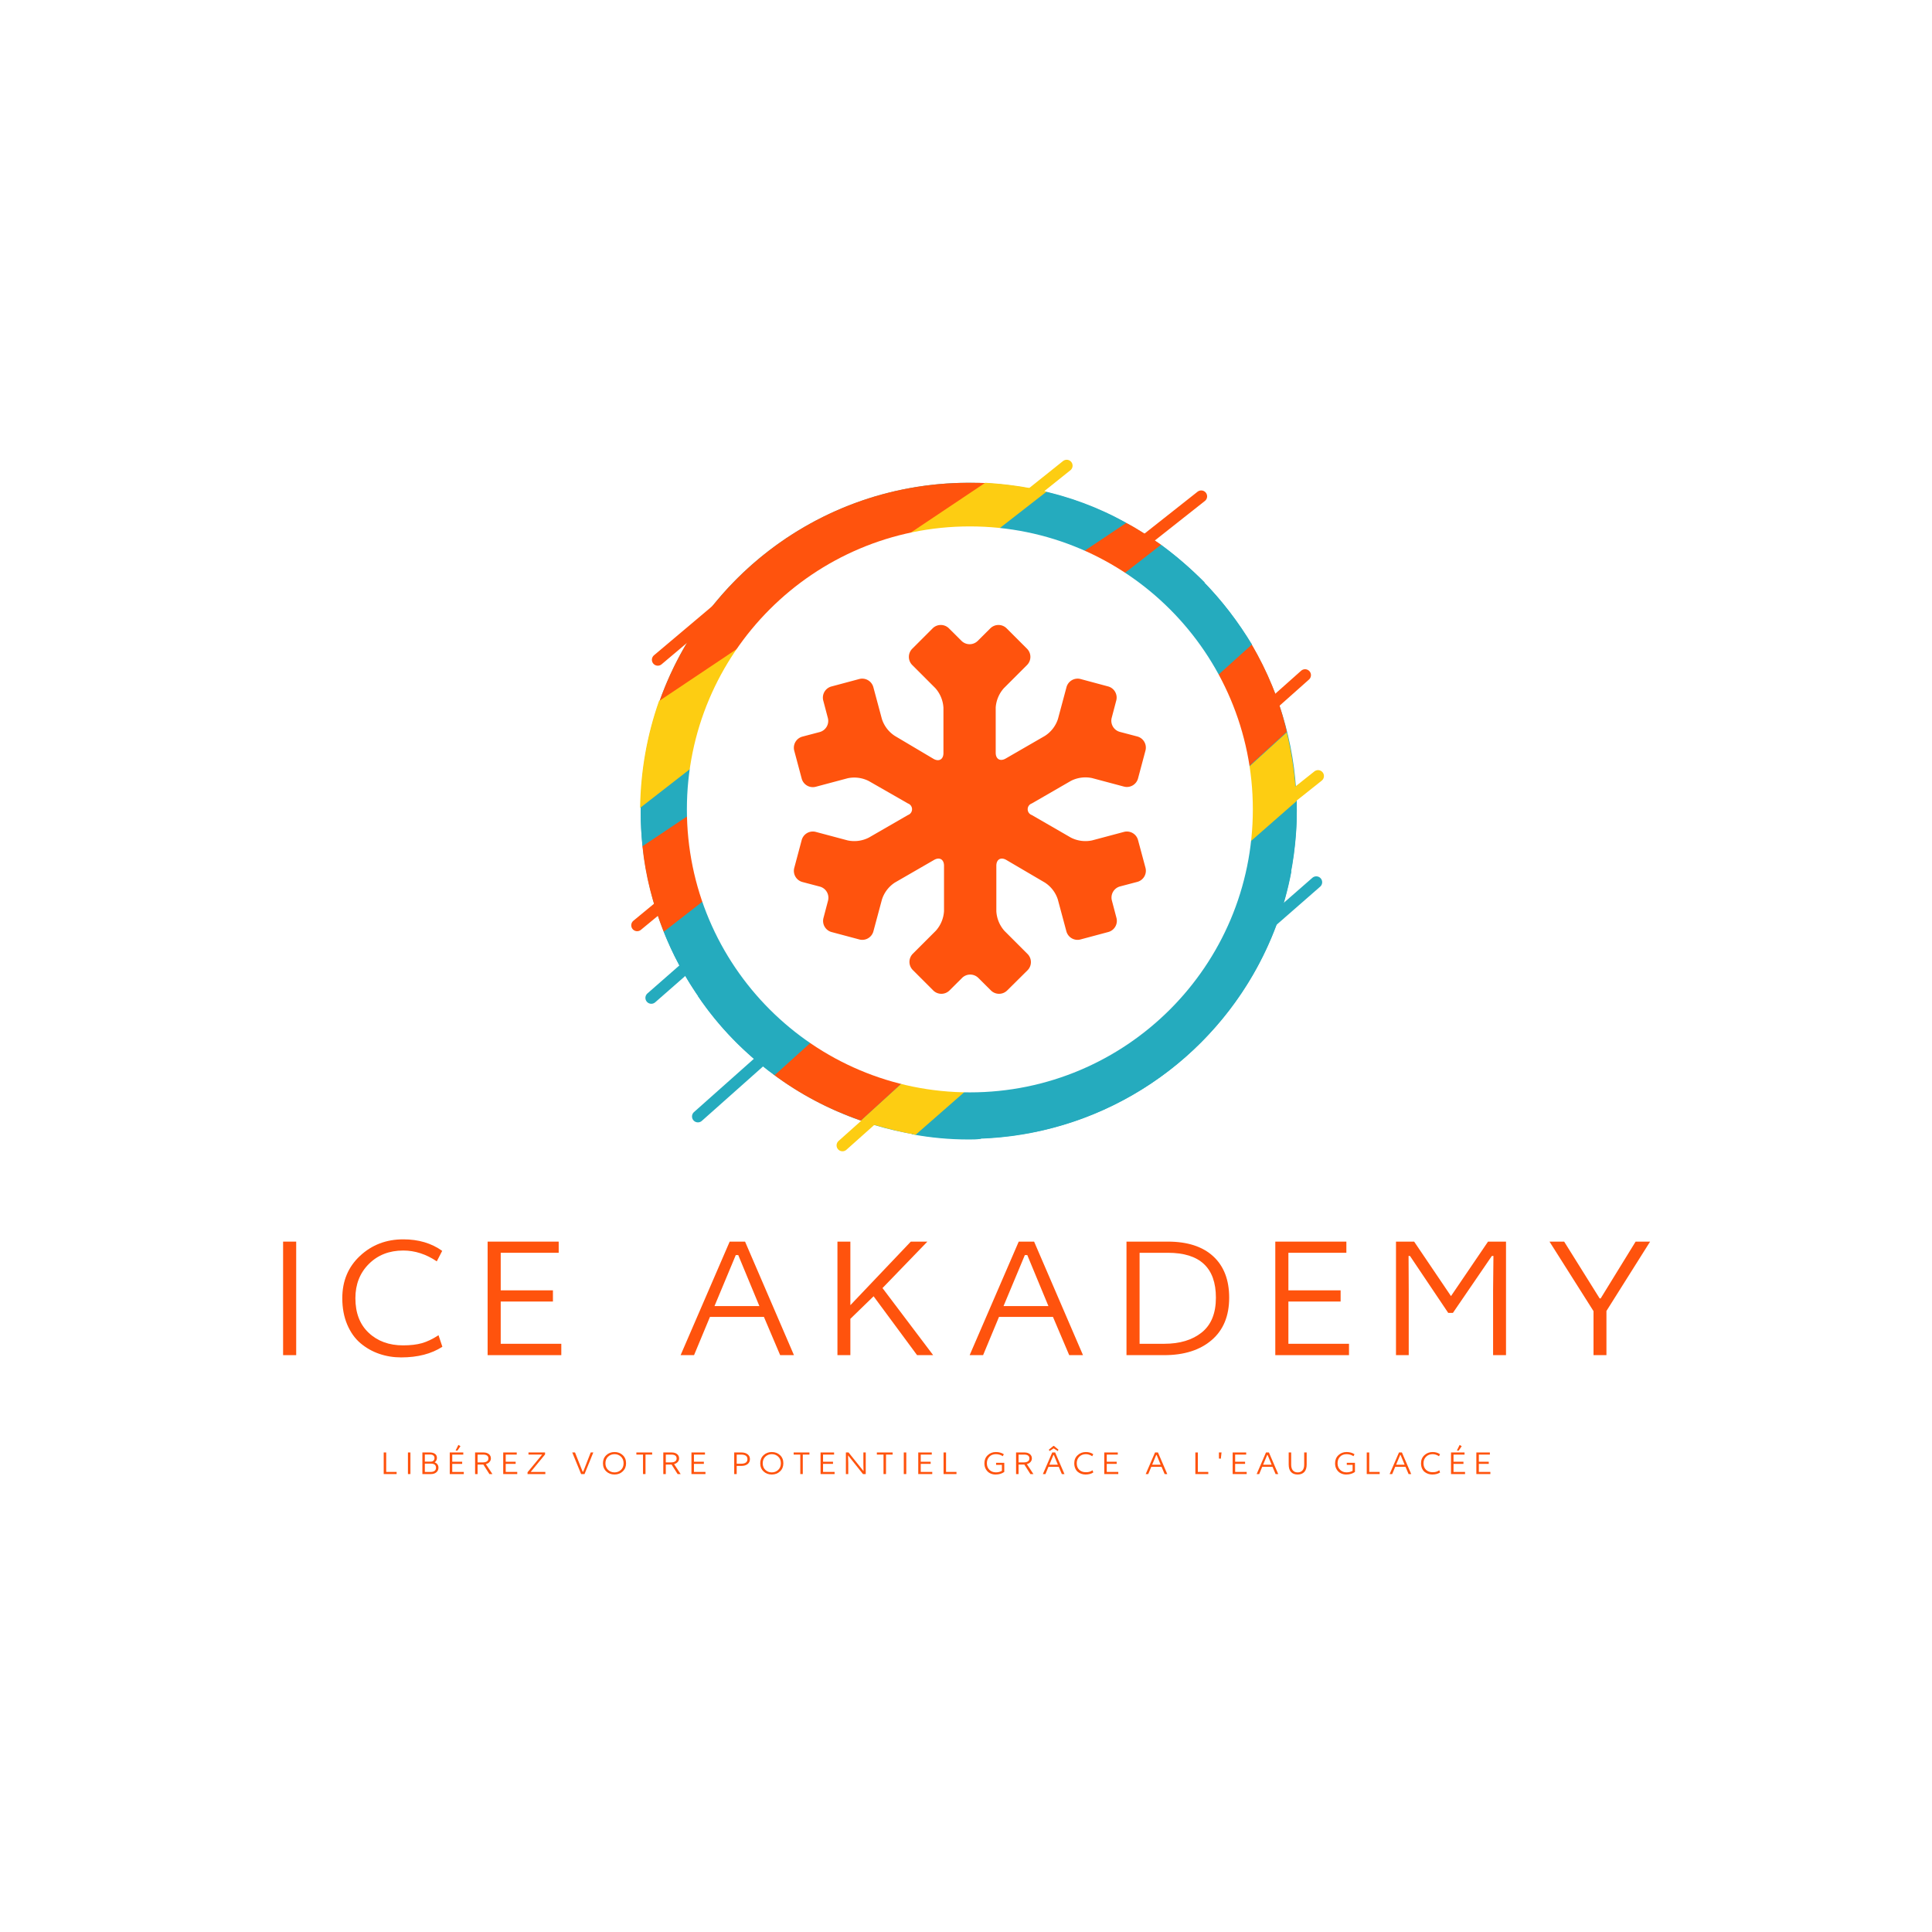 <svg xmlns="http://www.w3.org/2000/svg" xmlns:xlink="http://www.w3.org/1999/xlink" width="500" height="500" viewBox="0 0 500 500" xml:space="preserve"><rect x="0" y="0" width="100%" height="100%" fill="#ffffff"></rect><g transform="matrix(1.527 0 0 1.527 253 208.469)"><g style="">		<g transform="matrix(1 0 0 1 -1.5 0.9)"><circle style="stroke: none; stroke-width: 1; stroke-dasharray: none; stroke-linecap: butt; stroke-dashoffset: 0; stroke-linejoin: miter; stroke-miterlimit: 4; fill: rgb(37,171,190); fill-rule: nonzero; opacity: 1;" cx="0" cy="0" r="55.6"></circle></g>		<g transform="matrix(1 0 0 1 -12.2 48.05)"><line style="stroke: rgb(253,205,18); stroke-width: 2; stroke-dasharray: none; stroke-linecap: round; stroke-dashoffset: 0; stroke-linejoin: round; stroke-miterlimit: 10; fill: none; fill-rule: nonzero; opacity: 1;" x1="-10.7" y1="9.55" x2="10.7" y2="-9.55"></line></g>		<g transform="matrix(1 0 0 1 3.9 -48.65)"><line style="stroke: rgb(253,205,18); stroke-width: 2; stroke-dasharray: none; stroke-linecap: round; stroke-dashoffset: 0; stroke-linejoin: round; stroke-miterlimit: 10; fill: none; fill-rule: nonzero; opacity: 1;" x1="-11.2" y1="8.95" x2="11.2" y2="-8.95"></line></g>		<g transform="matrix(1 0 0 1 46.45 3.95)"><line style="stroke: rgb(253,205,18); stroke-width: 2; stroke-dasharray: none; stroke-linecap: round; stroke-dashoffset: 0; stroke-linejoin: round; stroke-miterlimit: 10; fill: none; fill-rule: nonzero; opacity: 1;" x1="-11.25" y1="8.95" x2="11.25" y2="-8.95"></line></g>		<g transform="matrix(1 0 0 1 45.55 -13.25)"><line style="stroke: rgb(255,83,13); stroke-width: 2; stroke-dasharray: none; stroke-linecap: round; stroke-dashoffset: 0; stroke-linejoin: round; stroke-miterlimit: 10; fill: none; fill-rule: nonzero; opacity: 1;" x1="-9.95" y1="8.85" x2="9.95" y2="-8.85"></line></g>		<g transform="matrix(1 0 0 1 -37.45 43.85)"><line style="stroke: rgb(37,171,190); stroke-width: 2; stroke-dasharray: none; stroke-linecap: round; stroke-dashoffset: 0; stroke-linejoin: round; stroke-miterlimit: 10; fill: none; fill-rule: nonzero; opacity: 1;" x1="-9.95" y1="8.85" x2="9.95" y2="-8.85"></line></g>		<g transform="matrix(1 0 0 1 -47.4 11.8)"><line style="stroke: rgb(255,83,13); stroke-width: 2; stroke-dasharray: none; stroke-linecap: round; stroke-dashoffset: 0; stroke-linejoin: round; stroke-miterlimit: 10; fill: none; fill-rule: nonzero; opacity: 1;" x1="-10.3" y1="8.5" x2="10.3" y2="-8.5"></line></g>		<g transform="matrix(1 0 0 1 27.45 -44.15)"><line style="stroke: rgb(255,83,13); stroke-width: 2; stroke-dasharray: none; stroke-linecap: round; stroke-dashoffset: 0; stroke-linejoin: round; stroke-miterlimit: 10; fill: none; fill-rule: nonzero; opacity: 1;" x1="-10.45" y1="8.25" x2="10.45" y2="-8.25"></line></g>		<g transform="matrix(1 0 0 1 -44 -33.3)"><line style="stroke: rgb(255,83,13); stroke-width: 2; stroke-dasharray: none; stroke-linecap: round; stroke-dashoffset: 0; stroke-linejoin: round; stroke-miterlimit: 10; fill: none; fill-rule: nonzero; opacity: 1;" x1="-10.2" y1="8.6" x2="10.2" y2="-8.6"></line></g>		<g transform="matrix(1 0 0 1 -34.7 14.55)"><line style="stroke: rgb(37,171,190); stroke-width: 2; stroke-dasharray: none; stroke-linecap: round; stroke-dashoffset: 0; stroke-linejoin: round; stroke-miterlimit: 10; fill: none; fill-rule: nonzero; opacity: 1;" x1="-20.6" y1="18.05" x2="20.6" y2="-18.05"></line></g>		<g transform="matrix(1 0 0 1 36.75 31.05)"><line style="stroke: rgb(37,171,190); stroke-width: 2; stroke-dasharray: none; stroke-linecap: round; stroke-dashoffset: 0; stroke-linejoin: round; stroke-miterlimit: 10; fill: none; fill-rule: nonzero; opacity: 1;" x1="-20.65" y1="18.05" x2="20.65" y2="-18.05"></line></g>		<g transform="matrix(1 0 0 1 26.85 33.75)"><path style="stroke: none; stroke-width: 1; stroke-dasharray: none; stroke-linecap: butt; stroke-dashoffset: 0; stroke-linejoin: miter; stroke-miterlimit: 4; fill: rgb(37,171,190); fill-rule: nonzero; opacity: 1;" transform=" translate(-85.55, -92.35)" d="M 111.9 69.7 L 59.2 115 C 85.5 114.1 107.2 94.9 111.9 69.7 z" stroke-linecap="round"></path></g>		<g transform="matrix(1 0 0 1 21.45 27.9)"><path style="stroke: none; stroke-width: 1; stroke-dasharray: none; stroke-linecap: butt; stroke-dashoffset: 0; stroke-linejoin: miter; stroke-miterlimit: 4; fill: rgb(37,171,190); fill-rule: nonzero; opacity: 1;" transform=" translate(-80.15, -86.5)" d="M 112.8 57.8 l -65.3 56.5 c 3.2 0.6 6.4 0.9 9.7 0.9 c 0.7 0 1.3 0 2 -0.1 l 52.6 -45.3 c 0.6 -3.3 1 -6.8 1 -10.3 C 112.8 58.9 112.8 58.3 112.8 57.8 z" stroke-linecap="round"></path></g>		<g transform="matrix(1 0 0 1 17.1 21.7)"><path style="stroke: none; stroke-width: 1; stroke-dasharray: none; stroke-linecap: butt; stroke-dashoffset: 0; stroke-linejoin: miter; stroke-miterlimit: 4; fill: rgb(253,205,18); fill-rule: nonzero; opacity: 1;" transform=" translate(-75.8, -80.3)" d="M 38.9 112 c 3 1 6.1 1.8 9.3 2.4 l 64.5 -56.5 c -0.1 -4 -0.7 -7.9 -1.6 -11.7 L 38.9 112 z" stroke-linecap="round"></path></g>		<g transform="matrix(1 0 0 1 8.85 13)"><path style="stroke: none; stroke-width: 1; stroke-dasharray: none; stroke-linecap: butt; stroke-dashoffset: 0; stroke-linejoin: miter; stroke-miterlimit: 4; fill: rgb(255,83,13); fill-rule: nonzero; opacity: 1;" transform=" translate(-67.55, -71.6)" d="M 105.1 31.2 L 24 104.1 c 4.5 3.4 9.5 6 14.9 7.9 l 72.2 -65.9 C 109.9 40.8 107.8 35.8 105.1 31.2 z" stroke-linecap="round"></path></g>		<g transform="matrix(1 0 0 1 -27 -32.15)"><path style="stroke: none; stroke-width: 1; stroke-dasharray: none; stroke-linecap: butt; stroke-dashoffset: 0; stroke-linejoin: miter; stroke-miterlimit: 4; fill: rgb(255,83,13); fill-rule: nonzero; opacity: 1;" transform=" translate(-31.7, -26.45)" d="M 57.2 3.9 C 30.1 3.9 7.5 23.3 2.6 49 L 60.8 4 C 59.6 3.9 58.4 3.9 57.2 3.9 z" stroke-linecap="round"></path></g>		<g transform="matrix(1 0 0 1 -0.45 4)"><path style="stroke: none; stroke-width: 1; stroke-dasharray: none; stroke-linecap: butt; stroke-dashoffset: 0; stroke-linejoin: miter; stroke-miterlimit: 4; fill: rgb(37,171,190); fill-rule: nonzero; opacity: 1;" transform=" translate(-58.25, -62.6)" d="M 97.2 20.9 l -85.9 70 c 3.5 5.2 7.9 9.7 13 13.4 l 80.9 -73 C 102.9 27.5 100.2 24 97.2 20.9 z" stroke-linecap="round"></path></g>		<g transform="matrix(1 0 0 1 -15.95 -23.3)"><path style="stroke: none; stroke-width: 1; stroke-dasharray: none; stroke-linecap: butt; stroke-dashoffset: 0; stroke-linejoin: miter; stroke-miterlimit: 4; fill: rgb(37,171,190); fill-rule: nonzero; opacity: 1;" transform=" translate(-42.75, -35.3)" d="M 68.9 5.1 l -67.1 52 l -0.1 0.1 c 0 0.8 -0.1 1.5 -0.1 2.3 c 0 2 0.1 4.1 0.3 6 l 82 -54.8 C 79.3 8.1 74.2 6.2 68.9 5.1 z" stroke-linecap="round"></path></g>		<g transform="matrix(1 0 0 1 -7.35 -6)"><path style="stroke: none; stroke-width: 1; stroke-dasharray: none; stroke-linecap: butt; stroke-dashoffset: 0; stroke-linejoin: miter; stroke-miterlimit: 4; fill: rgb(37,171,190); fill-rule: nonzero; opacity: 1;" transform=" translate(-51.35, -52.6)" d="M 89.8 14.4 L 5.5 80 c 1.5 3.8 3.5 7.5 5.8 10.8 l 85.9 -70 C 94.9 18.5 92.5 16.4 89.8 14.4 z" stroke-linecap="round"></path></g>		<g transform="matrix(1 0 0 1 -12.85 -13.25)"><path style="stroke: none; stroke-width: 1; stroke-dasharray: none; stroke-linecap: butt; stroke-dashoffset: 0; stroke-linejoin: miter; stroke-miterlimit: 4; fill: rgb(255,83,13); fill-rule: nonzero; opacity: 1;" transform=" translate(-45.85, -45.35)" d="M 83.9 10.7 l -82 54.8 c 0.5 5.1 1.8 9.9 3.6 14.5 l 84.3 -65.6 C 87.9 13.1 86 11.8 83.9 10.7 z" stroke-linecap="round"></path></g>		<g transform="matrix(1 0 0 1 -22.75 -27.15)"><path style="stroke: none; stroke-width: 1; stroke-dasharray: none; stroke-linecap: butt; stroke-dashoffset: 0; stroke-linejoin: miter; stroke-miterlimit: 4; fill: rgb(253,205,18); fill-rule: nonzero; opacity: 1;" transform=" translate(-35.95, -31.45)" d="M 60 3.9 l -55.3 37 c -2 5.7 -3.1 11.7 -3.2 18.1 L 70.4 5.4 C 67 4.6 63.6 4.1 60 3.9 z" stroke-linecap="round"></path></g></g></g><g transform="matrix(0.5 0 0 0.5 242.417 378.787)" style=""><path fill="#FF530D" opacity="1" d="M-284.94-5.78L-284.94 4.29L-279.54 4.29L-279.54 5.40L-286.23 5.40L-286.23-5.78L-284.94-5.78Z"></path><path fill="#FF530D" opacity="1" d="M-273.69 5.40L-273.69-5.78L-272.40-5.78L-272.40 5.40L-273.69 5.40Z"></path><path fill="#FF530D" opacity="1" d="M-266.21 5.40L-266.21-5.78L-262.33-5.78Q-260.71-5.78-259.69-5.07Q-258.68-4.37-258.68-2.96L-258.68-2.96Q-258.68-2.30-258.98-1.68Q-259.28-1.06-259.83-0.72L-259.83-0.72L-259.83-0.65Q-258.90-0.31-258.40 0.41Q-257.89 1.12-257.89 2.07L-257.89 2.07Q-257.89 3.55-258.95 4.47Q-260.00 5.40-261.78 5.40L-261.78 5.40L-266.21 5.40ZM-261.78 0.00L-264.94 0.00L-264.94 4.30L-261.93 4.30Q-260.66 4.30-259.91 3.76Q-259.16 3.22-259.16 2.14L-259.16 2.14Q-259.16 0.00-261.78 0.00L-261.78 0.00ZM-262.19-4.73L-264.94-4.73L-264.94-1.03L-261.96-1.03Q-260.98-1.03-260.47-1.54Q-259.95-2.04-259.95-2.90L-259.95-2.90Q-259.95-3.78-260.55-4.25Q-261.14-4.73-262.19-4.73L-262.19-4.73Z"></path><path fill="#FF530D" opacity="1" d="M-244.78 5.40L-252.04 5.40L-252.04-5.78L-245.04-5.78L-245.04-4.68L-250.75-4.68L-250.75-0.98L-245.61-0.98L-245.61 0.12L-250.75 0.12L-250.75 4.29L-244.78 4.29L-244.78 5.40ZM-248.07-6.74L-249.03-6.74L-247.59-9.68L-246.50-9.03L-248.07-6.74Z"></path><path fill="#FF530D" opacity="1" d="M-238.93 5.40L-238.93-5.78L-234.55-5.78Q-232.86-5.78-231.80-4.94Q-230.75-4.11-230.75-2.68L-230.75-2.68Q-230.75-1.70-231.43-0.89Q-232.11-0.08-233.34 0.24L-233.34 0.24L-229.96 5.40L-231.52 5.40L-234.65 0.47L-237.64 0.47L-237.64 5.40L-238.93 5.40ZM-234.81-4.68L-237.64-4.68L-237.64-0.65L-234.79-0.65Q-233.55-0.65-232.79-1.18Q-232.04-1.70-232.04-2.68L-232.04-2.68Q-232.04-4.68-234.81-4.68L-234.81-4.68Z"></path><path fill="#FF530D" opacity="1" d="M-217.11 5.40L-224.37 5.40L-224.37-5.78L-217.37-5.78L-217.37-4.68L-223.08-4.68L-223.08-0.98L-217.93-0.98L-217.93 0.12L-223.08 0.12L-223.08 4.29L-217.11 4.29L-217.11 5.40Z"></path><path fill="#FF530D" opacity="1" d="M-211.29-4.69L-211.29-5.78L-202.71-5.78L-202.71-4.76L-210.14 4.29L-202.57 4.29L-202.57 5.40L-211.78 5.40L-211.78 4.46L-204.22-4.69L-211.29-4.69Z"></path><path fill="#FF530D" opacity="1" d=""></path><path fill="#FF530D" opacity="1" d="M-177.74-5.78L-182.28 5.40L-184.05 5.40L-188.64-5.78L-187.21-5.78L-183.26 4.16L-182.97 4.16L-179.08-5.78L-177.74-5.78Z"></path><path fill="#FF530D" opacity="1" d="M-170.09-3.61Q-171.46-2.32-171.46-0.19Q-171.46 1.95-170.09 3.24Q-168.72 4.53-166.76 4.53Q-164.80 4.53-163.43 3.24Q-162.07 1.95-162.07-0.19Q-162.07-2.32-163.43-3.61Q-164.80-4.90-166.76-4.90Q-168.72-4.90-170.09-3.61ZM-160.78-0.19L-160.78-0.19Q-160.78 2.38-162.49 4.00Q-164.20 5.63-166.76 5.63L-166.76 5.63Q-169.34 5.63-171.05 4.01Q-172.75 2.39-172.75-0.19L-172.75-0.19Q-172.75-2.75-171.04-4.37Q-169.33-6.00-166.76-6.00L-166.76-6.00Q-164.18-6.00-162.48-4.38Q-160.78-2.77-160.78-0.19Z"></path><path fill="#FF530D" opacity="1" d="M-152.01-4.68L-155.45-4.68L-155.45-5.78L-147.28-5.78L-147.28-4.68L-150.72-4.68L-150.72 5.40L-152.01 5.40L-152.01-4.68Z"></path><path fill="#FF530D" opacity="1" d="M-141.51 5.40L-141.51-5.78L-137.13-5.78Q-135.44-5.78-134.38-4.94Q-133.33-4.11-133.33-2.68L-133.33-2.68Q-133.33-1.70-134.01-0.89Q-134.68-0.08-135.92 0.24L-135.92 0.24L-132.53 5.40L-134.10 5.40L-137.23 0.47L-140.22 0.47L-140.22 5.40L-141.51 5.40ZM-137.39-4.68L-140.22-4.68L-140.22-0.65L-137.37-0.65Q-136.13-0.65-135.37-1.18Q-134.62-1.70-134.62-2.68L-134.62-2.68Q-134.62-4.68-137.39-4.68L-137.39-4.68Z"></path><path fill="#FF530D" opacity="1" d="M-119.69 5.40L-126.94 5.40L-126.94-5.78L-119.94-5.78L-119.94-4.68L-125.65-4.68L-125.65-0.98L-120.51-0.98L-120.51 0.12L-125.65 0.12L-125.65 4.29L-119.69 4.29L-119.69 5.40Z"></path><path fill="#FF530D" opacity="1" d=""></path><path fill="#FF530D" opacity="1" d="M-104.81 5.40L-104.81-5.78L-101.02-5.78Q-99.12-5.78-97.89-4.86Q-96.67-3.94-96.67-2.34L-96.67-2.34Q-96.67-0.69-97.88 0.24Q-99.08 1.17-101.02 1.17L-101.02 1.17L-103.52 1.17L-103.52 5.40L-104.81 5.40ZM-101.28-4.68L-103.52-4.68L-103.52 0.05L-101.28 0.05Q-97.96 0.05-97.96-2.34L-97.96-2.34Q-97.96-4.68-101.28-4.68L-101.28-4.68Z"></path><path fill="#FF530D" opacity="1" d="M-88.68-3.61Q-90.05-2.32-90.05-0.19Q-90.05 1.95-88.68 3.24Q-87.32 4.53-85.36 4.53Q-83.39 4.53-82.03 3.24Q-80.66 1.95-80.66-0.19Q-80.66-2.32-82.03-3.61Q-83.39-4.90-85.36-4.90Q-87.32-4.90-88.68-3.61ZM-79.37-0.19L-79.37-0.19Q-79.37 2.38-81.08 4.00Q-82.79 5.63-85.36 5.63L-85.36 5.63Q-87.94 5.63-89.64 4.01Q-91.34 2.39-91.34-0.19L-91.34-0.19Q-91.34-2.75-89.63-4.37Q-87.92-6.00-85.36-6.00L-85.36-6.00Q-82.78-6.00-81.07-4.38Q-79.37-2.77-79.37-0.19Z"></path><path fill="#FF530D" opacity="1" d="M-70.60-4.68L-74.04-4.68L-74.04-5.78L-65.87-5.78L-65.87-4.68L-69.31-4.68L-69.31 5.40L-70.60 5.40L-70.60-4.68Z"></path><path fill="#FF530D" opacity="1" d="M-52.85 5.40L-60.11 5.40L-60.11-5.78L-53.11-5.78L-53.11-4.68L-58.82-4.68L-58.82-0.98L-53.67-0.98L-53.67 0.12L-58.82 0.12L-58.82 4.29L-52.85 4.29L-52.85 5.40Z"></path><path fill="#FF530D" opacity="1" d="M-47.00 5.40L-47.00-5.78L-45.62-5.78L-37.88 3.87L-37.95 0.45L-37.95-5.78L-36.73-5.78L-36.73 5.40L-38.16 5.40L-45.90-4.31L-45.78-0.36L-45.78 5.40L-47.00 5.40Z"></path><path fill="#FF530D" opacity="1" d="M-27.53-4.68L-30.97-4.68L-30.97-5.78L-22.80-5.78L-22.80-4.68L-26.24-4.68L-26.24 5.40L-27.53 5.40L-27.53-4.68Z"></path><path fill="#FF530D" opacity="1" d="M-17.04 5.40L-17.04-5.78L-15.75-5.78L-15.75 5.40L-17.04 5.40Z"></path><path fill="#FF530D" opacity="1" d="M-2.30 5.40L-9.55 5.40L-9.55-5.78L-2.55-5.78L-2.55-4.68L-8.26-4.68L-8.26-0.98L-3.12-0.98L-3.12 0.12L-8.26 0.12L-8.26 4.29L-2.30 4.29L-2.30 5.40Z"></path><path fill="#FF530D" opacity="1" d="M4.84-5.78L4.84 4.29L10.24 4.29L10.24 5.40L3.55 5.40L3.55-5.78L4.84-5.78Z"></path><path fill="#FF530D" opacity="1" d=""></path><path fill="#FF530D" opacity="1" d="M30.74 0.64L30.74-0.43L34.98-0.43L34.98 4.30Q33.15 5.63 30.44 5.63L30.44 5.63Q28.87 5.63 27.59 4.97Q26.31 4.32 25.50 2.98Q24.69 1.64 24.69-0.19L24.69-0.19Q24.69-2.73 26.41-4.37Q28.13-6.00 30.62-6.00L30.62-6.00Q33.02-6.00 34.75-4.87L34.75-4.87L34.20-3.85Q32.67-4.90 30.62-4.90L30.62-4.90Q28.53-4.90 27.25-3.58Q25.98-2.25 25.98-0.19L25.98-0.19Q25.98 1.93 27.30 3.22Q28.63 4.51 30.61 4.51L30.61 4.51Q32.40 4.51 33.75 3.72L33.75 3.72L33.75 0.64L30.74 0.64Z"></path><path fill="#FF530D" opacity="1" d="M41.08 5.40L41.08-5.78L45.47-5.78Q47.15-5.78 48.21-4.94Q49.27-4.11 49.27-2.68L49.27-2.68Q49.27-1.70 48.59-0.89Q47.91-0.08 46.67 0.24L46.67 0.24L50.06 5.40L48.50 5.40L45.36 0.47L42.37 0.47L42.37 5.40L41.08 5.40ZM45.21-4.68L42.37-4.68L42.37-0.65L45.23-0.65Q46.47-0.65 47.22-1.18Q47.98-1.70 47.98-2.68L47.98-2.68Q47.98-4.68 45.21-4.68L45.21-4.68Z"></path><path fill="#FF530D" opacity="1" d="M54.96 5.40L59.80-5.78L61.31-5.78L66.13 5.40L64.77 5.40L63.17 1.64L57.85 1.64L56.29 5.40L54.96 5.40ZM60.64-4.45L60.40-4.45L58.30 0.57L62.72 0.57L60.64-4.45ZM62.70-6.50L60.54-7.89L58.37-6.50L58.06-7.24L60.41-9.18L60.67-9.18L63.01-7.24L62.70-6.50Z"></path><path fill="#FF530D" opacity="1" d="M81.04-4.87L81.04-4.87L80.50-3.83Q78.92-4.90 77.20-4.90L77.20-4.90Q75.14-4.90 73.81-3.58Q72.49-2.25 72.49-0.20L72.49-0.20Q72.49 1.98 73.81 3.21Q75.12 4.44 77.18 4.44L77.18 4.44Q78.27 4.44 79.03 4.23Q79.80 4.01 80.68 3.44L80.68 3.44L81.05 4.58Q79.44 5.63 77.00 5.63L77.00 5.63Q75.86 5.63 74.84 5.27Q73.81 4.92 72.99 4.23Q72.16 3.53 71.68 2.38Q71.20 1.24 71.20-0.20L71.20-0.20Q71.20-2.75 72.95-4.37Q74.69-6.00 77.20-6.00L77.20-6.00Q79.46-6.00 81.04-4.87Z"></path><path fill="#FF530D" opacity="1" d="M93.99 5.40L86.73 5.40L86.73-5.78L93.73-5.78L93.73-4.68L88.02-4.68L88.02-0.98L93.16-0.98L93.16 0.12L88.02 0.12L88.02 4.29L93.99 4.29L93.99 5.40Z"></path><path fill="#FF530D" opacity="1" d=""></path><path fill="#FF530D" opacity="1" d="M108.18 5.40L113.01-5.78L114.53-5.78L119.34 5.40L117.98 5.40L116.38 1.64L111.07 1.64L109.50 5.40L108.18 5.40ZM113.86-4.45L113.61-4.45L111.52 0.57L115.94 0.57L113.86-4.45Z"></path><path fill="#FF530D" opacity="1" d=""></path><path fill="#FF530D" opacity="1" d="M135.17-5.78L135.17 4.29L140.57 4.29L140.57 5.40L133.88 5.40L133.88-5.78L135.17-5.78Z"></path><path fill="#FF530D" opacity="1" d="M147.07-2.56L146.09-2.63L146.07-5.78L147.43-5.78L147.07-2.56Z"></path><path fill="#FF530D" opacity="1" d="M160.45 5.40L153.19 5.40L153.19-5.78L160.19-5.78L160.19-4.68L154.48-4.68L154.48-0.98L159.62-0.98L159.62 0.12L154.48 0.12L154.48 4.29L160.45 4.29L160.45 5.40Z"></path><path fill="#FF530D" opacity="1" d="M165.61 5.40L170.44-5.78L171.96-5.78L176.77 5.40L175.41 5.40L173.81 1.64L168.50 1.64L166.93 5.40L165.61 5.40ZM171.29-4.45L171.05-4.45L168.95 0.57L173.37 0.57L171.29-4.45Z"></path><path fill="#FF530D" opacity="1" d="M182.19 0.42L182.19-5.78L183.48-5.78L183.48 0.54Q183.48 2.51 184.37 3.52Q185.25 4.53 186.83 4.53Q188.42 4.53 189.31 3.52Q190.21 2.51 190.21 0.54L190.21 0.54L190.21-5.78L191.50-5.78L191.50 0.42Q191.50 3.03 190.27 4.33Q189.04 5.63 186.83 5.63Q184.63 5.63 183.41 4.34Q182.19 3.05 182.19 0.42L182.19 0.42Z"></path><path fill="#FF530D" opacity="1" d=""></path><path fill="#FF530D" opacity="1" d="M212.26 0.64L212.26-0.43L216.49-0.43L216.49 4.30Q214.66 5.63 211.95 5.63L211.95 5.63Q210.38 5.63 209.10 4.97Q207.82 4.32 207.01 2.98Q206.20 1.64 206.20-0.19L206.20-0.19Q206.20-2.73 207.92-4.37Q209.64-6.00 212.14-6.00L212.14-6.00Q214.53-6.00 216.26-4.87L216.26-4.87L215.71-3.85Q214.18-4.90 212.14-4.90L212.14-4.90Q210.04-4.90 208.76-3.58Q207.49-2.25 207.49-0.19L207.49-0.19Q207.49 1.93 208.82 3.22Q210.14 4.51 212.12 4.51L212.12 4.51Q213.91 4.51 215.27 3.72L215.27 3.72L215.27 0.64L212.26 0.64Z"></path><path fill="#FF530D" opacity="1" d="M223.88-5.78L223.88 4.29L229.28 4.29L229.28 5.40L222.59 5.40L222.59-5.78L223.88-5.78Z"></path><path fill="#FF530D" opacity="1" d="M234.44 5.40L239.28-5.78L240.79-5.78L245.61 5.40L244.25 5.40L242.65 1.64L237.33 1.64L235.77 5.40L234.44 5.40ZM240.12-4.45L239.88-4.45L237.78 0.57L242.20 0.57L240.12-4.45Z"></path><path fill="#FF530D" opacity="1" d="M260.52-4.87L260.52-4.87L259.99-3.83Q258.40-4.90 256.68-4.90L256.68-4.90Q254.62-4.90 253.30-3.58Q251.97-2.25 251.97-0.20L251.97-0.20Q251.97 1.98 253.29 3.21Q254.60 4.44 256.67 4.44L256.67 4.44Q257.75 4.44 258.52 4.23Q259.28 4.01 260.16 3.44L260.16 3.44L260.54 4.58Q258.92 5.63 256.48 5.63L256.48 5.63Q255.34 5.63 254.32 5.27Q253.30 4.92 252.47 4.23Q251.64 3.53 251.16 2.38Q250.68 1.24 250.68-0.20L250.68-0.20Q250.68-2.75 252.43-4.37Q254.17-6.00 256.68-6.00L256.68-6.00Q258.94-6.00 260.52-4.87Z"></path><path fill="#FF530D" opacity="1" d="M273.47 5.40L266.21 5.40L266.21-5.78L273.21-5.78L273.21-4.68L267.50-4.68L267.50-0.98L272.65-0.98L272.65 0.12L267.50 0.12L267.50 4.29L273.47 4.29L273.47 5.40ZM270.19-6.74L269.22-6.74L270.67-9.68L271.75-9.03L270.19-6.74Z"></path><path fill="#FF530D" opacity="1" d="M286.58 5.40L279.32 5.40L279.32-5.78L286.32-5.78L286.32-4.68L280.61-4.68L280.61-0.98L285.75-0.98L285.75 0.12L280.61 0.12L280.61 4.29L286.58 4.29L286.58 5.40Z"></path></g><g transform="matrix(0.5 0 0 0.5 249.25 336.51)" style=""><path fill="#FF530D" opacity="1" d="M-351.97 28.40L-351.97-30.36L-345.19-30.36L-345.19 28.40L-351.97 28.40Z"></path><path fill="#FF530D" opacity="1" d="M-269.62-25.57L-269.62-25.57L-272.42-20.15Q-280.74-25.75-289.78-25.75L-289.78-25.75Q-300.63-25.75-307.59-18.79Q-314.55-11.83-314.55-1.07L-314.55-1.07Q-314.55 10.41-307.63 16.87Q-300.72 23.34-289.87 23.34L-289.87 23.34Q-284.17 23.34-280.15 22.21Q-276.13 21.08-271.52 18.09L-271.52 18.09L-269.53 24.06Q-278.03 29.57-290.86 29.57L-290.86 29.57Q-296.83 29.57-302.21 27.72Q-307.59 25.87-311.93 22.21Q-316.26 18.54-318.80 12.53Q-321.33 6.52-321.33-1.07L-321.33-1.07Q-321.33-14.45-312.15-22.99Q-302.98-31.54-289.78-31.54L-289.78-31.54Q-277.93-31.54-269.62-25.57Z"></path><path fill="#FF530D" opacity="1" d="M-207.97 28.40L-246.11 28.40L-246.11-30.36L-209.32-30.36L-209.32-24.58L-239.33-24.58L-239.33-5.14L-212.30-5.14L-212.30 0.65L-239.33 0.65L-239.33 22.52L-207.97 22.52L-207.97 28.40Z"></path><path fill="#FF530D" opacity="1" d=""></path><path fill="#FF530D" opacity="1" d="M-146.22 28.40L-120.82-30.36L-112.86-30.36L-87.55 28.40L-94.69 28.40L-103.10 8.60L-131.03 8.60L-139.26 28.40L-146.22 28.40ZM-116.39-23.40L-117.66-23.40L-128.68 3.00L-105.45 3.00L-116.39-23.40Z"></path><path fill="#FF530D" opacity="1" d="M-65.04 28.40L-65.04-30.36L-58.35-30.36L-58.35 2.54L-27.07-30.36L-18.49-30.36L-41.72-6.32L-15.50 28.40L-23.82 28.40L-46.33-2.07L-58.35 9.60L-58.35 28.40L-65.04 28.40Z"></path><path fill="#FF530D" opacity="1" d="M3.39 28.40L28.79-30.36L36.75-30.36L62.06 28.40L54.92 28.40L46.51 8.60L18.58 8.60L10.35 28.40L3.39 28.40ZM33.22-23.40L31.96-23.40L20.93 3.00L44.16 3.00L33.22-23.40Z"></path><path fill="#FF530D" opacity="1" d="M84.57 28.40L84.57-30.36L105.99-30.36Q121.18-30.36 129.45-22.77Q137.72-15.17 137.72-1.34L137.72-1.34Q137.72 12.85 128.64 20.62Q119.55 28.40 104.10 28.40L104.10 28.40L84.57 28.40ZM105.99-24.58L91.35-24.58L91.35 22.52L104.10 22.52Q116.21 22.52 123.53 16.65Q130.85 10.77 130.85-1.34L130.85-1.34Q130.85-24.58 105.99-24.58L105.99-24.58Z"></path><path fill="#FF530D" opacity="1" d="M199.74 28.40L161.59 28.40L161.59-30.36L198.38-30.36L198.38-24.58L168.37-24.58L168.37-5.14L195.40-5.14L195.40 0.65L168.37 0.65L168.37 22.52L199.74 22.52L199.74 28.40Z"></path><path fill="#FF530D" opacity="1" d="M224.06 28.40L224.06-30.36L233.46-30.36L252.53-2.16L271.70-30.36L281.01-30.36L281.01 28.40L274.32 28.40L274.32-4.96L274.50-22.95L273.69-22.95L253.53 6.52L251.09 6.52L231.29-22.95L230.57-22.95L230.66-4.96L230.66 28.40L224.06 28.40Z"></path><path fill="#FF530D" opacity="1" d="M326.30 5.62L303.52-30.36L311.11-30.36L329.46-0.98L330.01-0.98L348.09-30.36L355.59-30.36L332.99 5.53L332.99 28.40L326.30 28.40L326.30 5.62Z"></path></g><g transform="matrix(1.558 0 0 1.558 251 209.469)"><circle style="stroke: none; stroke-width: 0; stroke-dasharray: none; stroke-linecap: butt; stroke-dashoffset: 0; stroke-linejoin: miter; stroke-miterlimit: 4; fill: rgb(255,255,255); fill-rule: evenodd; opacity: 1;" cx="0" cy="0" r="47.006"></circle></g><g transform="matrix(1.493 0 0 1.493 251 209.469)"><path style="stroke: none; stroke-width: 0; stroke-dasharray: none; stroke-linecap: butt; stroke-dashoffset: 0; stroke-linejoin: miter; stroke-miterlimit: 4; fill: rgb(255,83,13); fill-rule: nonzero; opacity: 1;" transform=" translate(-50, -50.025)" d="M 79.15 55.34 a 2 2 0 0 0 -2.45 -1.41 L 71.19 55.4 a 5.55 5.55 0 0 1 -3.67 -0.48 L 60.73 51 a 1.06 1.06 0 0 1 0 -2 l 6.79 -3.92 a 5.55 5.55 0 0 1 3.67 -0.48 l 5.51 1.47 a 2 2 0 0 0 2.45 -1.41 l 1.29 -4.83 A 2 2 0 0 0 79 37.38 l -3 -0.79 a 2 2 0 0 1 -1.41 -2.45 l 0.79 -3 A 2 2 0 0 0 74 28.72 L 69.2 27.43 a 2 2 0 0 0 -2.45 1.41 l -1.48 5.51 A 5.5 5.5 0 0 1 63 37.29 l -6.79 3.92 c -0.95 0.55 -1.73 0.1 -1.73 -1 V 32.36 A 5.6 5.6 0 0 1 55.91 29 l 4 -4 a 2 2 0 0 0 0 -2.82 l -3.54 -3.54 a 2 2 0 0 0 -2.82 0 l -2.18 2.17 a 2 2 0 0 1 -2.82 0 l -2.18 -2.17 a 2 2 0 0 0 -2.82 0 l -3.54 3.54 a 2 2 0 0 0 0 2.82 l 4 4 a 5.6 5.6 0 0 1 1.41 3.41 v 7.85 c 0 1.1 -0.78 1.55 -1.73 1 L 37 37.29 a 5.5 5.5 0 0 1 -2.25 -2.94 l -1.48 -5.51 a 2 2 0 0 0 -2.45 -1.41 L 26 28.72 a 2 2 0 0 0 -1.41 2.45 l 0.79 3 a 2 2 0 0 1 -1.41 2.45 l -3 0.79 a 2 2 0 0 0 -1.41 2.45 l 1.29 4.83 a 2 2 0 0 0 2.45 1.41 l 5.51 -1.47 a 5.55 5.55 0 0 1 3.67 0.48 L 39.27 49 a 1.06 1.06 0 0 1 0 2 l -6.79 3.92 a 5.55 5.55 0 0 1 -3.67 0.48 L 23.3 53.93 a 2 2 0 0 0 -2.45 1.41 l -1.29 4.83 A 2 2 0 0 0 21 62.62 l 3 0.79 a 2 2 0 0 1 1.41 2.45 l -0.79 3 A 2 2 0 0 0 26 71.28 l 4.83 1.29 a 2 2 0 0 0 2.45 -1.41 l 1.48 -5.51 A 5.5 5.5 0 0 1 37 62.71 l 6.79 -3.92 c 0.95 -0.55 1.73 -0.1 1.73 1 v 7.85 a 5.6 5.6 0 0 1 -1.41 3.41 l -4 4 a 2 2 0 0 0 0 2.82 l 3.54 3.54 a 2 2 0 0 0 2.82 0 l 2.18 -2.17 a 2 2 0 0 1 2.82 0 l 2.18 2.17 a 2 2 0 0 0 2.82 0 L 60 77.91 a 2 2 0 0 0 0 -2.82 l -4 -4 a 5.6 5.6 0 0 1 -1.41 -3.41 V 59.79 c 0 -1.1 0.78 -1.55 1.73 -1 L 63 62.71 a 5.5 5.5 0 0 1 2.25 2.94 l 1.48 5.51 a 2 2 0 0 0 2.45 1.41 L 74 71.28 a 2 2 0 0 0 1.41 -2.45 l -0.79 -3 a 2 2 0 0 1 1.41 -2.45 l 3 -0.79 a 2 2 0 0 0 1.41 -2.45 Z" stroke-linecap="round"></path></g></svg>